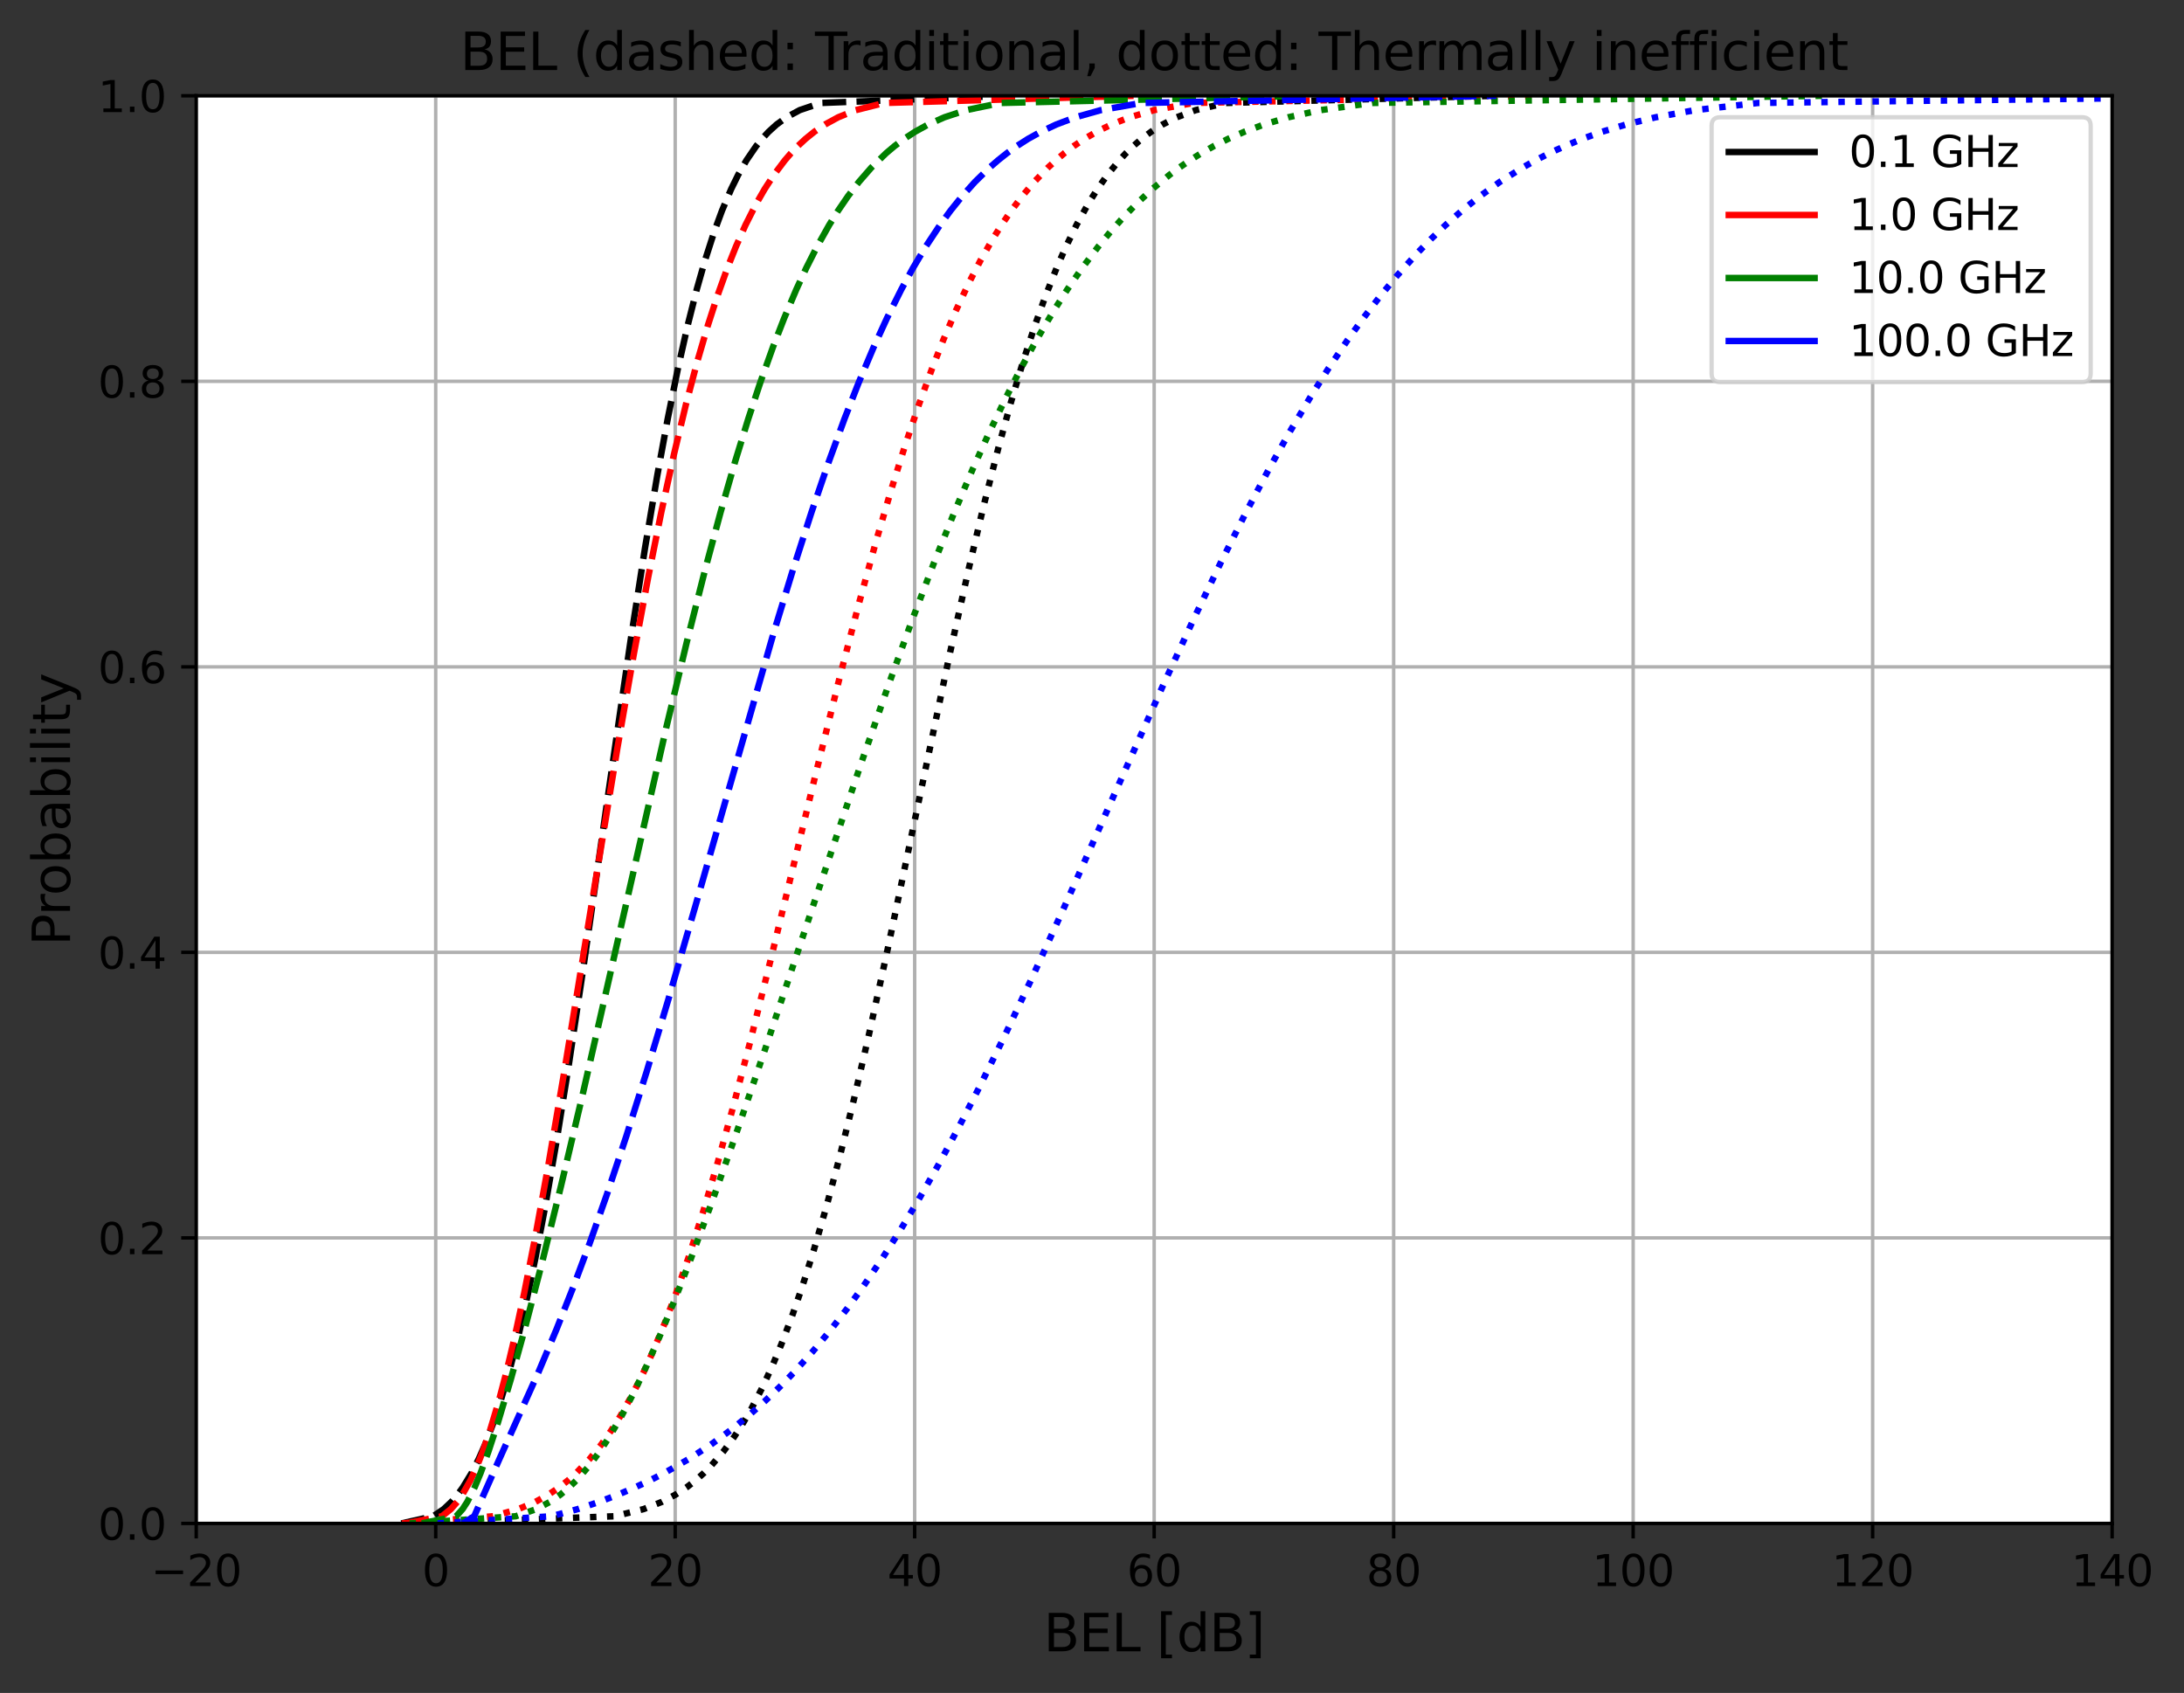 <?xml version="1.0" encoding="utf-8" standalone="no"?>
<!DOCTYPE svg PUBLIC "-//W3C//DTD SVG 1.1//EN"
  "http://www.w3.org/Graphics/SVG/1.1/DTD/svg11.dtd">
<svg xmlns:xlink="http://www.w3.org/1999/xlink" width="508.861pt" height="394.45pt" viewBox="0 0 508.861 394.45" xmlns="http://www.w3.org/2000/svg" version="1.1">
 <rect x="0" y="0" width="508.861" height="394.45" fill="#333333" stroke="none"/>
 <defs>
  <style type="text/css">*{stroke-linejoin: round; stroke-linecap: butt}</style>
 </defs>
 <g id="figure_1">
  <g id="patch_1">
   <path d="M 0 394.45 
L 508.861 394.45 
L 508.861 0 
L 0 0 
L 0 394.45 
z
" style="fill: none"/>
  </g>
  <g id="axes_1">
   <g id="patch_2">
    <path d="M 45.717 354.958 
L 492.117 354.958 
L 492.117 22.318 
L 45.717 22.318 
z
" style="fill: #ffffff"/>
   </g>
   <g id="matplotlib.axis_1">
    <g id="xtick_1">
     <g id="line2d_1">
      <path d="M 45.717 354.958 
L 45.717 22.318 
" clip-path="url(#pb9e8cae70f)" style="fill: none; stroke: #b0b0b0; stroke-width: 0.8; stroke-linecap: square"/>
     </g>
     <g id="line2d_2">
      <defs>
       <path id="mb7dd6c00a0" d="M 0 0 
L 0 3.5 
" style="stroke: #000000; stroke-width: 0.8"/>
      </defs>
      <g>
       <use xlink:href="#mb7dd6c00a0" x="45.717" y="354.958" style="stroke: #000000; stroke-width: 0.8"/>
      </g>
     </g>
     <g id="text_1">
      <!-- −20 -->
      <g transform="translate(35.165 369.557) scale(0.1 -0.1)">
       <defs>
        <path id="DejaVuSans-2212" d="M 678 2272 
L 4684 2272 
L 4684 1741 
L 678 1741 
L 678 2272 
z
" transform="scale(0.016)"/>
        <path id="DejaVuSans-32" d="M 1228 531 
L 3431 531 
L 3431 0 
L 469 0 
L 469 531 
Q 828 903 1448 1529 
Q 2069 2156 2228 2338 
Q 2531 2678 2651 2914 
Q 2772 3150 2772 3378 
Q 2772 3750 2511 3984 
Q 2250 4219 1831 4219 
Q 1534 4219 1204 4116 
Q 875 4013 500 3803 
L 500 4441 
Q 881 4594 1212 4672 
Q 1544 4750 1819 4750 
Q 2544 4750 2975 4387 
Q 3406 4025 3406 3419 
Q 3406 3131 3298 2873 
Q 3191 2616 2906 2266 
Q 2828 2175 2409 1742 
Q 1991 1309 1228 531 
z
" transform="scale(0.016)"/>
        <path id="DejaVuSans-30" d="M 2034 4250 
Q 1547 4250 1301 3770 
Q 1056 3291 1056 2328 
Q 1056 1369 1301 889 
Q 1547 409 2034 409 
Q 2525 409 2770 889 
Q 3016 1369 3016 2328 
Q 3016 3291 2770 3770 
Q 2525 4250 2034 4250 
z
M 2034 4750 
Q 2819 4750 3233 4129 
Q 3647 3509 3647 2328 
Q 3647 1150 3233 529 
Q 2819 -91 2034 -91 
Q 1250 -91 836 529 
Q 422 1150 422 2328 
Q 422 3509 836 4129 
Q 1250 4750 2034 4750 
z
" transform="scale(0.016)"/>
       </defs>
       <use xlink:href="#DejaVuSans-2212"/>
       <use xlink:href="#DejaVuSans-32" transform="translate(83.789 0)"/>
       <use xlink:href="#DejaVuSans-30" transform="translate(147.412 0)"/>
      </g>
     </g>
    </g>
    <g id="xtick_2">
     <g id="line2d_3">
      <path d="M 101.517 354.958 
L 101.517 22.318 
" clip-path="url(#pb9e8cae70f)" style="fill: none; stroke: #b0b0b0; stroke-width: 0.8; stroke-linecap: square"/>
     </g>
     <g id="line2d_4">
      <g>
       <use xlink:href="#mb7dd6c00a0" x="101.517" y="354.958" style="stroke: #000000; stroke-width: 0.8"/>
      </g>
     </g>
     <g id="text_2">
      <!-- 0 -->
      <g transform="translate(98.336 369.557) scale(0.1 -0.1)">
       <use xlink:href="#DejaVuSans-30"/>
      </g>
     </g>
    </g>
    <g id="xtick_3">
     <g id="line2d_5">
      <path d="M 157.317 354.958 
L 157.317 22.318 
" clip-path="url(#pb9e8cae70f)" style="fill: none; stroke: #b0b0b0; stroke-width: 0.8; stroke-linecap: square"/>
     </g>
     <g id="line2d_6">
      <g>
       <use xlink:href="#mb7dd6c00a0" x="157.317" y="354.958" style="stroke: #000000; stroke-width: 0.8"/>
      </g>
     </g>
     <g id="text_3">
      <!-- 20 -->
      <g transform="translate(150.954 369.557) scale(0.1 -0.1)">
       <use xlink:href="#DejaVuSans-32"/>
       <use xlink:href="#DejaVuSans-30" transform="translate(63.623 0)"/>
      </g>
     </g>
    </g>
    <g id="xtick_4">
     <g id="line2d_7">
      <path d="M 213.117 354.958 
L 213.117 22.318 
" clip-path="url(#pb9e8cae70f)" style="fill: none; stroke: #b0b0b0; stroke-width: 0.8; stroke-linecap: square"/>
     </g>
     <g id="line2d_8">
      <g>
       <use xlink:href="#mb7dd6c00a0" x="213.117" y="354.958" style="stroke: #000000; stroke-width: 0.8"/>
      </g>
     </g>
     <g id="text_4">
      <!-- 40 -->
      <g transform="translate(206.754 369.557) scale(0.1 -0.1)">
       <defs>
        <path id="DejaVuSans-34" d="M 2419 4116 
L 825 1625 
L 2419 1625 
L 2419 4116 
z
M 2253 4666 
L 3047 4666 
L 3047 1625 
L 3713 1625 
L 3713 1100 
L 3047 1100 
L 3047 0 
L 2419 0 
L 2419 1100 
L 313 1100 
L 313 1709 
L 2253 4666 
z
" transform="scale(0.016)"/>
       </defs>
       <use xlink:href="#DejaVuSans-34"/>
       <use xlink:href="#DejaVuSans-30" transform="translate(63.623 0)"/>
      </g>
     </g>
    </g>
    <g id="xtick_5">
     <g id="line2d_9">
      <path d="M 268.917 354.958 
L 268.917 22.318 
" clip-path="url(#pb9e8cae70f)" style="fill: none; stroke: #b0b0b0; stroke-width: 0.8; stroke-linecap: square"/>
     </g>
     <g id="line2d_10">
      <g>
       <use xlink:href="#mb7dd6c00a0" x="268.917" y="354.958" style="stroke: #000000; stroke-width: 0.8"/>
      </g>
     </g>
     <g id="text_5">
      <!-- 60 -->
      <g transform="translate(262.554 369.557) scale(0.1 -0.1)">
       <defs>
        <path id="DejaVuSans-36" d="M 2113 2584 
Q 1688 2584 1439 2293 
Q 1191 2003 1191 1497 
Q 1191 994 1439 701 
Q 1688 409 2113 409 
Q 2538 409 2786 701 
Q 3034 994 3034 1497 
Q 3034 2003 2786 2293 
Q 2538 2584 2113 2584 
z
M 3366 4563 
L 3366 3988 
Q 3128 4100 2886 4159 
Q 2644 4219 2406 4219 
Q 1781 4219 1451 3797 
Q 1122 3375 1075 2522 
Q 1259 2794 1537 2939 
Q 1816 3084 2150 3084 
Q 2853 3084 3261 2657 
Q 3669 2231 3669 1497 
Q 3669 778 3244 343 
Q 2819 -91 2113 -91 
Q 1303 -91 875 529 
Q 447 1150 447 2328 
Q 447 3434 972 4092 
Q 1497 4750 2381 4750 
Q 2619 4750 2861 4703 
Q 3103 4656 3366 4563 
z
" transform="scale(0.016)"/>
       </defs>
       <use xlink:href="#DejaVuSans-36"/>
       <use xlink:href="#DejaVuSans-30" transform="translate(63.623 0)"/>
      </g>
     </g>
    </g>
    <g id="xtick_6">
     <g id="line2d_11">
      <path d="M 324.717 354.958 
L 324.717 22.318 
" clip-path="url(#pb9e8cae70f)" style="fill: none; stroke: #b0b0b0; stroke-width: 0.8; stroke-linecap: square"/>
     </g>
     <g id="line2d_12">
      <g>
       <use xlink:href="#mb7dd6c00a0" x="324.717" y="354.958" style="stroke: #000000; stroke-width: 0.8"/>
      </g>
     </g>
     <g id="text_6">
      <!-- 80 -->
      <g transform="translate(318.354 369.557) scale(0.1 -0.1)">
       <defs>
        <path id="DejaVuSans-38" d="M 2034 2216 
Q 1584 2216 1326 1975 
Q 1069 1734 1069 1313 
Q 1069 891 1326 650 
Q 1584 409 2034 409 
Q 2484 409 2743 651 
Q 3003 894 3003 1313 
Q 3003 1734 2745 1975 
Q 2488 2216 2034 2216 
z
M 1403 2484 
Q 997 2584 770 2862 
Q 544 3141 544 3541 
Q 544 4100 942 4425 
Q 1341 4750 2034 4750 
Q 2731 4750 3128 4425 
Q 3525 4100 3525 3541 
Q 3525 3141 3298 2862 
Q 3072 2584 2669 2484 
Q 3125 2378 3379 2068 
Q 3634 1759 3634 1313 
Q 3634 634 3220 271 
Q 2806 -91 2034 -91 
Q 1263 -91 848 271 
Q 434 634 434 1313 
Q 434 1759 690 2068 
Q 947 2378 1403 2484 
z
M 1172 3481 
Q 1172 3119 1398 2916 
Q 1625 2713 2034 2713 
Q 2441 2713 2670 2916 
Q 2900 3119 2900 3481 
Q 2900 3844 2670 4047 
Q 2441 4250 2034 4250 
Q 1625 4250 1398 4047 
Q 1172 3844 1172 3481 
z
" transform="scale(0.016)"/>
       </defs>
       <use xlink:href="#DejaVuSans-38"/>
       <use xlink:href="#DejaVuSans-30" transform="translate(63.623 0)"/>
      </g>
     </g>
    </g>
    <g id="xtick_7">
     <g id="line2d_13">
      <path d="M 380.517 354.958 
L 380.517 22.318 
" clip-path="url(#pb9e8cae70f)" style="fill: none; stroke: #b0b0b0; stroke-width: 0.8; stroke-linecap: square"/>
     </g>
     <g id="line2d_14">
      <g>
       <use xlink:href="#mb7dd6c00a0" x="380.517" y="354.958" style="stroke: #000000; stroke-width: 0.8"/>
      </g>
     </g>
     <g id="text_7">
      <!-- 100 -->
      <g transform="translate(370.973 369.557) scale(0.1 -0.1)">
       <defs>
        <path id="DejaVuSans-31" d="M 794 531 
L 1825 531 
L 1825 4091 
L 703 3866 
L 703 4441 
L 1819 4666 
L 2450 4666 
L 2450 531 
L 3481 531 
L 3481 0 
L 794 0 
L 794 531 
z
" transform="scale(0.016)"/>
       </defs>
       <use xlink:href="#DejaVuSans-31"/>
       <use xlink:href="#DejaVuSans-30" transform="translate(63.623 0)"/>
       <use xlink:href="#DejaVuSans-30" transform="translate(127.246 0)"/>
      </g>
     </g>
    </g>
    <g id="xtick_8">
     <g id="line2d_15">
      <path d="M 436.317 354.958 
L 436.317 22.318 
" clip-path="url(#pb9e8cae70f)" style="fill: none; stroke: #b0b0b0; stroke-width: 0.8; stroke-linecap: square"/>
     </g>
     <g id="line2d_16">
      <g>
       <use xlink:href="#mb7dd6c00a0" x="436.317" y="354.958" style="stroke: #000000; stroke-width: 0.8"/>
      </g>
     </g>
     <g id="text_8">
      <!-- 120 -->
      <g transform="translate(426.773 369.557) scale(0.1 -0.1)">
       <use xlink:href="#DejaVuSans-31"/>
       <use xlink:href="#DejaVuSans-32" transform="translate(63.623 0)"/>
       <use xlink:href="#DejaVuSans-30" transform="translate(127.246 0)"/>
      </g>
     </g>
    </g>
    <g id="xtick_9">
     <g id="line2d_17">
      <path d="M 492.117 354.958 
L 492.117 22.318 
" clip-path="url(#pb9e8cae70f)" style="fill: none; stroke: #b0b0b0; stroke-width: 0.8; stroke-linecap: square"/>
     </g>
     <g id="line2d_18">
      <g>
       <use xlink:href="#mb7dd6c00a0" x="492.117" y="354.958" style="stroke: #000000; stroke-width: 0.8"/>
      </g>
     </g>
     <g id="text_9">
      <!-- 140 -->
      <g transform="translate(482.573 369.557) scale(0.1 -0.1)">
       <use xlink:href="#DejaVuSans-31"/>
       <use xlink:href="#DejaVuSans-34" transform="translate(63.623 0)"/>
       <use xlink:href="#DejaVuSans-30" transform="translate(127.246 0)"/>
      </g>
     </g>
    </g>
    <g id="text_10">
     <!-- BEL [dB] -->
     <g transform="translate(243.152 384.754) scale(0.12 -0.12)">
      <defs>
       <path id="DejaVuSans-42" d="M 1259 2228 
L 1259 519 
L 2272 519 
Q 2781 519 3026 730 
Q 3272 941 3272 1375 
Q 3272 1813 3026 2020 
Q 2781 2228 2272 2228 
L 1259 2228 
z
M 1259 4147 
L 1259 2741 
L 2194 2741 
Q 2656 2741 2882 2914 
Q 3109 3088 3109 3444 
Q 3109 3797 2882 3972 
Q 2656 4147 2194 4147 
L 1259 4147 
z
M 628 4666 
L 2241 4666 
Q 2963 4666 3353 4366 
Q 3744 4066 3744 3513 
Q 3744 3084 3544 2831 
Q 3344 2578 2956 2516 
Q 3422 2416 3680 2098 
Q 3938 1781 3938 1306 
Q 3938 681 3513 340 
Q 3088 0 2303 0 
L 628 0 
L 628 4666 
z
" transform="scale(0.016)"/>
       <path id="DejaVuSans-45" d="M 628 4666 
L 3578 4666 
L 3578 4134 
L 1259 4134 
L 1259 2753 
L 3481 2753 
L 3481 2222 
L 1259 2222 
L 1259 531 
L 3634 531 
L 3634 0 
L 628 0 
L 628 4666 
z
" transform="scale(0.016)"/>
       <path id="DejaVuSans-4c" d="M 628 4666 
L 1259 4666 
L 1259 531 
L 3531 531 
L 3531 0 
L 628 0 
L 628 4666 
z
" transform="scale(0.016)"/>
       <path id="DejaVuSans-20" transform="scale(0.016)"/>
       <path id="DejaVuSans-5b" d="M 550 4863 
L 1875 4863 
L 1875 4416 
L 1125 4416 
L 1125 -397 
L 1875 -397 
L 1875 -844 
L 550 -844 
L 550 4863 
z
" transform="scale(0.016)"/>
       <path id="DejaVuSans-64" d="M 2906 2969 
L 2906 4863 
L 3481 4863 
L 3481 0 
L 2906 0 
L 2906 525 
Q 2725 213 2448 61 
Q 2172 -91 1784 -91 
Q 1150 -91 751 415 
Q 353 922 353 1747 
Q 353 2572 751 3078 
Q 1150 3584 1784 3584 
Q 2172 3584 2448 3432 
Q 2725 3281 2906 2969 
z
M 947 1747 
Q 947 1113 1208 752 
Q 1469 391 1925 391 
Q 2381 391 2643 752 
Q 2906 1113 2906 1747 
Q 2906 2381 2643 2742 
Q 2381 3103 1925 3103 
Q 1469 3103 1208 2742 
Q 947 2381 947 1747 
z
" transform="scale(0.016)"/>
       <path id="DejaVuSans-5d" d="M 1947 4863 
L 1947 -844 
L 622 -844 
L 622 -397 
L 1369 -397 
L 1369 4416 
L 622 4416 
L 622 4863 
L 1947 4863 
z
" transform="scale(0.016)"/>
      </defs>
      <use xlink:href="#DejaVuSans-42"/>
      <use xlink:href="#DejaVuSans-45" transform="translate(68.604 0)"/>
      <use xlink:href="#DejaVuSans-4c" transform="translate(131.787 0)"/>
      <use xlink:href="#DejaVuSans-20" transform="translate(187.5 0)"/>
      <use xlink:href="#DejaVuSans-5b" transform="translate(219.287 0)"/>
      <use xlink:href="#DejaVuSans-64" transform="translate(258.301 0)"/>
      <use xlink:href="#DejaVuSans-42" transform="translate(321.777 0)"/>
      <use xlink:href="#DejaVuSans-5d" transform="translate(390.381 0)"/>
     </g>
    </g>
   </g>
   <g id="matplotlib.axis_2">
    <g id="ytick_1">
     <g id="line2d_19">
      <path d="M 45.717 354.958 
L 492.117 354.958 
" clip-path="url(#pb9e8cae70f)" style="fill: none; stroke: #b0b0b0; stroke-width: 0.8; stroke-linecap: square"/>
     </g>
     <g id="line2d_20">
      <defs>
       <path id="mc4915a086c" d="M 0 0 
L -3.5 0 
" style="stroke: #000000; stroke-width: 0.8"/>
      </defs>
      <g>
       <use xlink:href="#mc4915a086c" x="45.717" y="354.958" style="stroke: #000000; stroke-width: 0.8"/>
      </g>
     </g>
     <g id="text_11">
      <!-- 0.0 -->
      <g transform="translate(22.814 358.757) scale(0.1 -0.1)">
       <defs>
        <path id="DejaVuSans-2e" d="M 684 794 
L 1344 794 
L 1344 0 
L 684 0 
L 684 794 
z
" transform="scale(0.016)"/>
       </defs>
       <use xlink:href="#DejaVuSans-30"/>
       <use xlink:href="#DejaVuSans-2e" transform="translate(63.623 0)"/>
       <use xlink:href="#DejaVuSans-30" transform="translate(95.41 0)"/>
      </g>
     </g>
    </g>
    <g id="ytick_2">
     <g id="line2d_21">
      <path d="M 45.717 288.43 
L 492.117 288.43 
" clip-path="url(#pb9e8cae70f)" style="fill: none; stroke: #b0b0b0; stroke-width: 0.8; stroke-linecap: square"/>
     </g>
     <g id="line2d_22">
      <g>
       <use xlink:href="#mc4915a086c" x="45.717" y="288.43" style="stroke: #000000; stroke-width: 0.8"/>
      </g>
     </g>
     <g id="text_12">
      <!-- 0.2 -->
      <g transform="translate(22.814 292.229) scale(0.1 -0.1)">
       <use xlink:href="#DejaVuSans-30"/>
       <use xlink:href="#DejaVuSans-2e" transform="translate(63.623 0)"/>
       <use xlink:href="#DejaVuSans-32" transform="translate(95.41 0)"/>
      </g>
     </g>
    </g>
    <g id="ytick_3">
     <g id="line2d_23">
      <path d="M 45.717 221.902 
L 492.117 221.902 
" clip-path="url(#pb9e8cae70f)" style="fill: none; stroke: #b0b0b0; stroke-width: 0.8; stroke-linecap: square"/>
     </g>
     <g id="line2d_24">
      <g>
       <use xlink:href="#mc4915a086c" x="45.717" y="221.902" style="stroke: #000000; stroke-width: 0.8"/>
      </g>
     </g>
     <g id="text_13">
      <!-- 0.4 -->
      <g transform="translate(22.814 225.701) scale(0.1 -0.1)">
       <use xlink:href="#DejaVuSans-30"/>
       <use xlink:href="#DejaVuSans-2e" transform="translate(63.623 0)"/>
       <use xlink:href="#DejaVuSans-34" transform="translate(95.41 0)"/>
      </g>
     </g>
    </g>
    <g id="ytick_4">
     <g id="line2d_25">
      <path d="M 45.717 155.374 
L 492.117 155.374 
" clip-path="url(#pb9e8cae70f)" style="fill: none; stroke: #b0b0b0; stroke-width: 0.8; stroke-linecap: square"/>
     </g>
     <g id="line2d_26">
      <g>
       <use xlink:href="#mc4915a086c" x="45.717" y="155.374" style="stroke: #000000; stroke-width: 0.8"/>
      </g>
     </g>
     <g id="text_14">
      <!-- 0.6 -->
      <g transform="translate(22.814 159.173) scale(0.1 -0.1)">
       <use xlink:href="#DejaVuSans-30"/>
       <use xlink:href="#DejaVuSans-2e" transform="translate(63.623 0)"/>
       <use xlink:href="#DejaVuSans-36" transform="translate(95.41 0)"/>
      </g>
     </g>
    </g>
    <g id="ytick_5">
     <g id="line2d_27">
      <path d="M 45.717 88.846 
L 492.117 88.846 
" clip-path="url(#pb9e8cae70f)" style="fill: none; stroke: #b0b0b0; stroke-width: 0.8; stroke-linecap: square"/>
     </g>
     <g id="line2d_28">
      <g>
       <use xlink:href="#mc4915a086c" x="45.717" y="88.846" style="stroke: #000000; stroke-width: 0.8"/>
      </g>
     </g>
     <g id="text_15">
      <!-- 0.8 -->
      <g transform="translate(22.814 92.645) scale(0.1 -0.1)">
       <use xlink:href="#DejaVuSans-30"/>
       <use xlink:href="#DejaVuSans-2e" transform="translate(63.623 0)"/>
       <use xlink:href="#DejaVuSans-38" transform="translate(95.41 0)"/>
      </g>
     </g>
    </g>
    <g id="ytick_6">
     <g id="line2d_29">
      <path d="M 45.717 22.318 
L 492.117 22.318 
" clip-path="url(#pb9e8cae70f)" style="fill: none; stroke: #b0b0b0; stroke-width: 0.8; stroke-linecap: square"/>
     </g>
     <g id="line2d_30">
      <g>
       <use xlink:href="#mc4915a086c" x="45.717" y="22.318" style="stroke: #000000; stroke-width: 0.8"/>
      </g>
     </g>
     <g id="text_16">
      <!-- 1.0 -->
      <g transform="translate(22.814 26.117) scale(0.1 -0.1)">
       <use xlink:href="#DejaVuSans-31"/>
       <use xlink:href="#DejaVuSans-2e" transform="translate(63.623 0)"/>
       <use xlink:href="#DejaVuSans-30" transform="translate(95.41 0)"/>
      </g>
     </g>
    </g>
    <g id="text_17">
     <!-- Probability -->
     <g transform="translate(16.318 220.353) rotate(-90) scale(0.12 -0.12)">
      <defs>
       <path id="DejaVuSans-50" d="M 1259 4147 
L 1259 2394 
L 2053 2394 
Q 2494 2394 2734 2622 
Q 2975 2850 2975 3272 
Q 2975 3691 2734 3919 
Q 2494 4147 2053 4147 
L 1259 4147 
z
M 628 4666 
L 2053 4666 
Q 2838 4666 3239 4311 
Q 3641 3956 3641 3272 
Q 3641 2581 3239 2228 
Q 2838 1875 2053 1875 
L 1259 1875 
L 1259 0 
L 628 0 
L 628 4666 
z
" transform="scale(0.016)"/>
       <path id="DejaVuSans-72" d="M 2631 2963 
Q 2534 3019 2420 3045 
Q 2306 3072 2169 3072 
Q 1681 3072 1420 2755 
Q 1159 2438 1159 1844 
L 1159 0 
L 581 0 
L 581 3500 
L 1159 3500 
L 1159 2956 
Q 1341 3275 1631 3429 
Q 1922 3584 2338 3584 
Q 2397 3584 2469 3576 
Q 2541 3569 2628 3553 
L 2631 2963 
z
" transform="scale(0.016)"/>
       <path id="DejaVuSans-6f" d="M 1959 3097 
Q 1497 3097 1228 2736 
Q 959 2375 959 1747 
Q 959 1119 1226 758 
Q 1494 397 1959 397 
Q 2419 397 2687 759 
Q 2956 1122 2956 1747 
Q 2956 2369 2687 2733 
Q 2419 3097 1959 3097 
z
M 1959 3584 
Q 2709 3584 3137 3096 
Q 3566 2609 3566 1747 
Q 3566 888 3137 398 
Q 2709 -91 1959 -91 
Q 1206 -91 779 398 
Q 353 888 353 1747 
Q 353 2609 779 3096 
Q 1206 3584 1959 3584 
z
" transform="scale(0.016)"/>
       <path id="DejaVuSans-62" d="M 3116 1747 
Q 3116 2381 2855 2742 
Q 2594 3103 2138 3103 
Q 1681 3103 1420 2742 
Q 1159 2381 1159 1747 
Q 1159 1113 1420 752 
Q 1681 391 2138 391 
Q 2594 391 2855 752 
Q 3116 1113 3116 1747 
z
M 1159 2969 
Q 1341 3281 1617 3432 
Q 1894 3584 2278 3584 
Q 2916 3584 3314 3078 
Q 3713 2572 3713 1747 
Q 3713 922 3314 415 
Q 2916 -91 2278 -91 
Q 1894 -91 1617 61 
Q 1341 213 1159 525 
L 1159 0 
L 581 0 
L 581 4863 
L 1159 4863 
L 1159 2969 
z
" transform="scale(0.016)"/>
       <path id="DejaVuSans-61" d="M 2194 1759 
Q 1497 1759 1228 1600 
Q 959 1441 959 1056 
Q 959 750 1161 570 
Q 1363 391 1709 391 
Q 2188 391 2477 730 
Q 2766 1069 2766 1631 
L 2766 1759 
L 2194 1759 
z
M 3341 1997 
L 3341 0 
L 2766 0 
L 2766 531 
Q 2569 213 2275 61 
Q 1981 -91 1556 -91 
Q 1019 -91 701 211 
Q 384 513 384 1019 
Q 384 1609 779 1909 
Q 1175 2209 1959 2209 
L 2766 2209 
L 2766 2266 
Q 2766 2663 2505 2880 
Q 2244 3097 1772 3097 
Q 1472 3097 1187 3025 
Q 903 2953 641 2809 
L 641 3341 
Q 956 3463 1253 3523 
Q 1550 3584 1831 3584 
Q 2591 3584 2966 3190 
Q 3341 2797 3341 1997 
z
" transform="scale(0.016)"/>
       <path id="DejaVuSans-69" d="M 603 3500 
L 1178 3500 
L 1178 0 
L 603 0 
L 603 3500 
z
M 603 4863 
L 1178 4863 
L 1178 4134 
L 603 4134 
L 603 4863 
z
" transform="scale(0.016)"/>
       <path id="DejaVuSans-6c" d="M 603 4863 
L 1178 4863 
L 1178 0 
L 603 0 
L 603 4863 
z
" transform="scale(0.016)"/>
       <path id="DejaVuSans-74" d="M 1172 4494 
L 1172 3500 
L 2356 3500 
L 2356 3053 
L 1172 3053 
L 1172 1153 
Q 1172 725 1289 603 
Q 1406 481 1766 481 
L 2356 481 
L 2356 0 
L 1766 0 
Q 1100 0 847 248 
Q 594 497 594 1153 
L 594 3053 
L 172 3053 
L 172 3500 
L 594 3500 
L 594 4494 
L 1172 4494 
z
" transform="scale(0.016)"/>
       <path id="DejaVuSans-79" d="M 2059 -325 
Q 1816 -950 1584 -1140 
Q 1353 -1331 966 -1331 
L 506 -1331 
L 506 -850 
L 844 -850 
Q 1081 -850 1212 -737 
Q 1344 -625 1503 -206 
L 1606 56 
L 191 3500 
L 800 3500 
L 1894 763 
L 2988 3500 
L 3597 3500 
L 2059 -325 
z
" transform="scale(0.016)"/>
      </defs>
      <use xlink:href="#DejaVuSans-50"/>
      <use xlink:href="#DejaVuSans-72" transform="translate(58.553 0)"/>
      <use xlink:href="#DejaVuSans-6f" transform="translate(97.416 0)"/>
      <use xlink:href="#DejaVuSans-62" transform="translate(158.598 0)"/>
      <use xlink:href="#DejaVuSans-61" transform="translate(222.074 0)"/>
      <use xlink:href="#DejaVuSans-62" transform="translate(283.354 0)"/>
      <use xlink:href="#DejaVuSans-69" transform="translate(346.83 0)"/>
      <use xlink:href="#DejaVuSans-6c" transform="translate(374.613 0)"/>
      <use xlink:href="#DejaVuSans-69" transform="translate(402.396 0)"/>
      <use xlink:href="#DejaVuSans-74" transform="translate(430.18 0)"/>
      <use xlink:href="#DejaVuSans-79" transform="translate(469.389 0)"/>
     </g>
    </g>
   </g>
   <g id="line2d_31">
    <path d="M 93.518 354.958 
L 100.93 353.286 
L 103.392 351.615 
L 105.167 349.943 
L 106.6 348.272 
L 107.821 346.6 
L 109.861 343.257 
L 111.555 339.914 
L 113.023 336.571 
L 114.937 331.556 
L 116.607 326.541 
L 118.57 319.855 
L 120.729 311.497 
L 122.655 303.14 
L 124.748 293.11 
L 126.973 281.409 
L 129.591 266.365 
L 132.542 247.978 
L 136.052 224.577 
L 141.796 184.459 
L 146.908 149.357 
L 150.295 127.626 
L 153.118 110.911 
L 155.583 97.538 
L 157.958 85.838 
L 160.223 75.808 
L 162.336 67.45 
L 164.232 60.764 
L 166.382 54.078 
L 168.228 49.063 
L 170.36 44.049 
L 172.007 40.706 
L 173.911 37.362 
L 176.197 34.019 
L 177.55 32.348 
L 179.106 30.676 
L 180.95 29.005 
L 183.241 27.333 
L 186.321 25.662 
L 191.249 23.99 
L 234.785 22.318 
L 234.785 22.318 
" clip-path="url(#pb9e8cae70f)" style="fill: none; stroke-dasharray: 5.55,2.4; stroke-dashoffset: 0; stroke: #000000; stroke-width: 1.5"/>
   </g>
   <g id="line2d_32">
    <path d="M 97.743 354.958 
L 143.237 353.286 
L 149.963 351.615 
L 154.198 349.943 
L 157.36 348.272 
L 159.913 346.6 
L 162.071 344.928 
L 163.951 343.257 
L 165.623 341.585 
L 168.516 338.242 
L 170.98 334.899 
L 173.143 331.556 
L 175.081 328.213 
L 177.672 323.198 
L 179.979 318.184 
L 182.071 313.169 
L 184.606 306.483 
L 186.917 299.796 
L 189.565 291.439 
L 192.477 281.409 
L 195.603 269.709 
L 198.915 256.336 
L 202.406 241.292 
L 206.805 221.233 
L 212.775 192.817 
L 221.215 152.7 
L 225.679 132.641 
L 229.245 117.597 
L 232.651 104.225 
L 235.408 94.195 
L 238.402 84.166 
L 241.138 75.808 
L 243.538 69.122 
L 246.186 62.436 
L 248.386 57.421 
L 250.828 52.406 
L 253.598 47.392 
L 255.69 44.049 
L 258.051 40.706 
L 260.784 37.362 
L 262.339 35.691 
L 264.062 34.019 
L 266.002 32.348 
L 268.234 30.676 
L 270.881 29.005 
L 274.168 27.333 
L 278.59 25.662 
L 285.669 23.99 
L 348.668 22.318 
L 348.668 22.318 
" clip-path="url(#pb9e8cae70f)" style="fill: none; stroke-dasharray: 1.5,2.475; stroke-dashoffset: 0; stroke: #000000; stroke-width: 1.5"/>
   </g>
   <g id="line2d_33"/>
   <g id="line2d_34">
    <path d="M 94.507 354.958 
L 102.971 353.286 
L 105.06 351.615 
L 106.532 349.943 
L 107.712 348.272 
L 109.607 344.928 
L 111.145 341.585 
L 112.469 338.242 
L 114.198 333.228 
L 116.19 326.541 
L 117.951 319.855 
L 119.934 311.497 
L 122.097 301.468 
L 124.734 288.096 
L 127.777 271.38 
L 131.485 249.65 
L 137.49 212.876 
L 143.828 174.43 
L 147.624 152.7 
L 151.059 134.313 
L 154.091 119.269 
L 157.02 105.896 
L 159.829 94.195 
L 162.484 84.166 
L 164.93 75.808 
L 167.087 69.122 
L 169.481 62.436 
L 171.479 57.421 
L 173.706 52.406 
L 176.241 47.392 
L 178.162 44.049 
L 180.336 40.706 
L 182.858 37.362 
L 184.296 35.691 
L 185.892 34.019 
L 187.691 32.348 
L 189.762 30.676 
L 192.222 29.005 
L 195.28 27.333 
L 199.398 25.662 
L 205.995 23.99 
L 264.114 22.318 
L 264.114 22.318 
" clip-path="url(#pb9e8cae70f)" style="fill: none; stroke-dasharray: 5.55,2.4; stroke-dashoffset: 0; stroke: #ff0000; stroke-width: 1.5"/>
   </g>
   <g id="line2d_35">
    <path d="M 93.639 354.958 
L 114.88 353.286 
L 120.804 351.615 
L 124.736 349.943 
L 127.752 348.272 
L 130.229 346.6 
L 132.35 344.928 
L 134.215 343.257 
L 137.407 339.914 
L 140.105 336.571 
L 142.463 333.228 
L 144.571 329.884 
L 147.387 324.87 
L 149.896 319.855 
L 152.175 314.84 
L 154.942 308.154 
L 157.473 301.468 
L 160.385 293.11 
L 163.603 283.081 
L 167.079 271.38 
L 170.787 258.008 
L 174.727 242.964 
L 179.739 222.905 
L 189.864 181.116 
L 195.671 157.714 
L 200.021 140.999 
L 204.167 125.955 
L 207.603 114.254 
L 210.746 104.225 
L 214.126 94.195 
L 217.177 85.838 
L 219.813 79.151 
L 222.671 72.465 
L 225.811 65.779 
L 228.405 60.764 
L 231.263 55.75 
L 233.355 52.406 
L 235.634 49.063 
L 238.148 45.72 
L 240.965 42.377 
L 244.189 39.034 
L 246.003 37.362 
L 247.991 35.691 
L 250.198 34.019 
L 252.686 32.348 
L 255.553 30.676 
L 258.959 29.005 
L 263.196 27.333 
L 268.908 25.662 
L 278.071 23.99 
L 359.322 22.318 
L 359.322 22.318 
" clip-path="url(#pb9e8cae70f)" style="fill: none; stroke-dasharray: 1.5,2.475; stroke-dashoffset: 0; stroke: #ff0000; stroke-width: 1.5"/>
   </g>
   <g id="line2d_36"/>
   <g id="line2d_37">
    <path d="M 98.277 354.958 
L 106.287 353.286 
L 107.79 351.615 
L 108.872 349.943 
L 110.561 346.6 
L 111.958 343.257 
L 113.792 338.242 
L 115.981 331.556 
L 118.976 321.527 
L 122.22 309.826 
L 126.148 294.782 
L 130.697 276.395 
L 135.836 254.665 
L 142.707 224.577 
L 155.263 169.415 
L 160.077 149.357 
L 164.311 132.641 
L 167.911 119.269 
L 171.272 107.568 
L 174.361 97.538 
L 177.125 89.181 
L 180.112 80.823 
L 182.707 74.137 
L 185.537 67.45 
L 187.856 62.436 
L 190.392 57.421 
L 193.207 52.406 
L 195.285 49.063 
L 197.57 45.72 
L 200.124 42.377 
L 203.037 39.034 
L 206.46 35.691 
L 208.441 34.019 
L 210.67 32.348 
L 213.232 30.676 
L 216.267 29.005 
L 220.032 27.333 
L 225.089 25.662 
L 233.163 23.99 
L 303.674 22.318 
L 303.674 22.318 
" clip-path="url(#pb9e8cae70f)" style="fill: none; stroke-dasharray: 5.55,2.4; stroke-dashoffset: 0; stroke: #008000; stroke-width: 1.5"/>
   </g>
   <g id="line2d_38">
    <path d="M 95.447 354.958 
L 120.173 353.286 
L 124.972 351.615 
L 128.121 349.943 
L 130.543 348.272 
L 132.548 346.6 
L 134.282 344.928 
L 137.222 341.585 
L 139.71 338.242 
L 141.906 334.899 
L 144.836 329.884 
L 147.469 324.87 
L 150.672 318.184 
L 153.634 311.497 
L 157.102 303.14 
L 161.027 293.11 
L 165.991 279.738 
L 171.333 264.694 
L 178.213 244.635 
L 189.961 209.533 
L 200.668 177.773 
L 207.094 159.386 
L 212.572 144.342 
L 217.678 130.969 
L 222.389 119.269 
L 226.663 109.239 
L 230.434 100.882 
L 234.445 92.524 
L 237.866 85.838 
L 241.523 79.151 
L 245.474 72.465 
L 248.676 67.45 
L 252.137 62.436 
L 255.92 57.421 
L 258.666 54.078 
L 261.635 50.735 
L 264.881 47.392 
L 268.477 44.049 
L 272.533 40.706 
L 274.784 39.034 
L 277.223 37.362 
L 279.891 35.691 
L 282.846 34.019 
L 286.171 32.348 
L 289.992 30.676 
L 294.519 29.005 
L 300.135 27.333 
L 307.678 25.662 
L 319.721 23.99 
L 424.882 22.318 
L 424.882 22.318 
" clip-path="url(#pb9e8cae70f)" style="fill: none; stroke-dasharray: 1.5,2.475; stroke-dashoffset: 0; stroke: #008000; stroke-width: 1.5"/>
   </g>
   <g id="line2d_39"/>
   <g id="line2d_40">
    <path d="M 107.821 354.958 
L 110.489 353.286 
L 112.68 348.272 
L 116.376 339.914 
L 125.397 319.855 
L 129.622 309.826 
L 133.602 299.796 
L 137.355 289.767 
L 141.486 278.066 
L 145.939 264.694 
L 150.681 249.65 
L 155.706 232.934 
L 161.991 211.204 
L 180.187 147.685 
L 184.789 132.641 
L 189.099 119.269 
L 193.106 107.568 
L 196.778 97.538 
L 200.056 89.181 
L 203.59 80.823 
L 206.656 74.137 
L 209.996 67.45 
L 212.73 62.436 
L 215.718 57.421 
L 219.032 52.406 
L 221.476 49.063 
L 224.164 45.72 
L 227.165 42.377 
L 230.588 39.034 
L 232.508 37.362 
L 234.608 35.691 
L 236.934 34.019 
L 239.55 32.348 
L 242.557 30.676 
L 246.119 29.005 
L 250.536 27.333 
L 256.469 25.662 
L 265.938 23.99 
L 348.611 22.318 
L 348.611 22.318 
" clip-path="url(#pb9e8cae70f)" style="fill: none; stroke-dasharray: 5.55,2.4; stroke-dashoffset: 0; stroke: #0000ff; stroke-width: 1.5"/>
   </g>
   <g id="line2d_41">
    <path d="M 101.947 354.958 
L 128.508 353.286 
L 134.628 351.615 
L 139.595 349.943 
L 143.951 348.272 
L 147.864 346.6 
L 151.427 344.928 
L 154.699 343.257 
L 160.543 339.914 
L 165.659 336.571 
L 170.222 333.228 
L 174.35 329.884 
L 178.131 326.541 
L 181.626 323.198 
L 184.885 319.855 
L 189.408 314.84 
L 193.573 309.826 
L 197.448 304.811 
L 201.083 299.796 
L 205.625 293.11 
L 209.881 286.424 
L 213.903 279.738 
L 218.663 271.38 
L 223.18 263.022 
L 228.348 252.993 
L 234.104 241.292 
L 240.415 227.92 
L 248.033 211.204 
L 259.917 184.459 
L 271.126 159.386 
L 278.069 144.342 
L 284.485 130.969 
L 290.369 119.269 
L 295.681 109.239 
L 300.354 100.882 
L 305.31 92.524 
L 309.53 85.838 
L 314.032 79.151 
L 317.635 74.137 
L 321.477 69.122 
L 325.609 64.107 
L 330.103 59.093 
L 333.349 55.75 
L 336.841 52.406 
L 340.634 49.063 
L 344.805 45.72 
L 349.462 42.377 
L 354.772 39.034 
L 357.751 37.362 
L 361.01 35.691 
L 364.619 34.019 
L 368.678 32.348 
L 373.343 30.676 
L 378.869 29.005 
L 385.723 27.333 
L 394.926 25.662 
L 409.618 23.99 
L 509.861 22.684 
L 509.861 22.684 
" clip-path="url(#pb9e8cae70f)" style="fill: none; stroke-dasharray: 1.5,2.475; stroke-dashoffset: 0; stroke: #0000ff; stroke-width: 1.5"/>
   </g>
   <g id="line2d_42"/>
   <g id="patch_3">
    <path d="M 45.717 354.958 
L 45.717 22.318 
" style="fill: none; stroke: #000000; stroke-width: 0.8; stroke-linejoin: miter; stroke-linecap: square"/>
   </g>
   <g id="patch_4">
    <path d="M 492.117 354.958 
L 492.117 22.318 
" style="fill: none; stroke: #000000; stroke-width: 0.8; stroke-linejoin: miter; stroke-linecap: square"/>
   </g>
   <g id="patch_5">
    <path d="M 45.717 354.958 
L 492.117 354.958 
" style="fill: none; stroke: #000000; stroke-width: 0.8; stroke-linejoin: miter; stroke-linecap: square"/>
   </g>
   <g id="patch_6">
    <path d="M 45.717 22.318 
L 492.117 22.318 
" style="fill: none; stroke: #000000; stroke-width: 0.8; stroke-linejoin: miter; stroke-linecap: square"/>
   </g>
   <g id="text_18">
    <!-- BEL (dashed: Traditional, dotted: Thermally inefficient -->
    <g transform="translate(107.213 16.318) scale(0.12 -0.12)">
     <defs>
      <path id="DejaVuSans-28" d="M 1984 4856 
Q 1566 4138 1362 3434 
Q 1159 2731 1159 2009 
Q 1159 1288 1364 580 
Q 1569 -128 1984 -844 
L 1484 -844 
Q 1016 -109 783 600 
Q 550 1309 550 2009 
Q 550 2706 781 3412 
Q 1013 4119 1484 4856 
L 1984 4856 
z
" transform="scale(0.016)"/>
      <path id="DejaVuSans-73" d="M 2834 3397 
L 2834 2853 
Q 2591 2978 2328 3040 
Q 2066 3103 1784 3103 
Q 1356 3103 1142 2972 
Q 928 2841 928 2578 
Q 928 2378 1081 2264 
Q 1234 2150 1697 2047 
L 1894 2003 
Q 2506 1872 2764 1633 
Q 3022 1394 3022 966 
Q 3022 478 2636 193 
Q 2250 -91 1575 -91 
Q 1294 -91 989 -36 
Q 684 19 347 128 
L 347 722 
Q 666 556 975 473 
Q 1284 391 1588 391 
Q 1994 391 2212 530 
Q 2431 669 2431 922 
Q 2431 1156 2273 1281 
Q 2116 1406 1581 1522 
L 1381 1569 
Q 847 1681 609 1914 
Q 372 2147 372 2553 
Q 372 3047 722 3315 
Q 1072 3584 1716 3584 
Q 2034 3584 2315 3537 
Q 2597 3491 2834 3397 
z
" transform="scale(0.016)"/>
      <path id="DejaVuSans-68" d="M 3513 2113 
L 3513 0 
L 2938 0 
L 2938 2094 
Q 2938 2591 2744 2837 
Q 2550 3084 2163 3084 
Q 1697 3084 1428 2787 
Q 1159 2491 1159 1978 
L 1159 0 
L 581 0 
L 581 4863 
L 1159 4863 
L 1159 2956 
Q 1366 3272 1645 3428 
Q 1925 3584 2291 3584 
Q 2894 3584 3203 3211 
Q 3513 2838 3513 2113 
z
" transform="scale(0.016)"/>
      <path id="DejaVuSans-65" d="M 3597 1894 
L 3597 1613 
L 953 1613 
Q 991 1019 1311 708 
Q 1631 397 2203 397 
Q 2534 397 2845 478 
Q 3156 559 3463 722 
L 3463 178 
Q 3153 47 2828 -22 
Q 2503 -91 2169 -91 
Q 1331 -91 842 396 
Q 353 884 353 1716 
Q 353 2575 817 3079 
Q 1281 3584 2069 3584 
Q 2775 3584 3186 3129 
Q 3597 2675 3597 1894 
z
M 3022 2063 
Q 3016 2534 2758 2815 
Q 2500 3097 2075 3097 
Q 1594 3097 1305 2825 
Q 1016 2553 972 2059 
L 3022 2063 
z
" transform="scale(0.016)"/>
      <path id="DejaVuSans-3a" d="M 750 794 
L 1409 794 
L 1409 0 
L 750 0 
L 750 794 
z
M 750 3309 
L 1409 3309 
L 1409 2516 
L 750 2516 
L 750 3309 
z
" transform="scale(0.016)"/>
      <path id="DejaVuSans-54" d="M -19 4666 
L 3928 4666 
L 3928 4134 
L 2272 4134 
L 2272 0 
L 1638 0 
L 1638 4134 
L -19 4134 
L -19 4666 
z
" transform="scale(0.016)"/>
      <path id="DejaVuSans-6e" d="M 3513 2113 
L 3513 0 
L 2938 0 
L 2938 2094 
Q 2938 2591 2744 2837 
Q 2550 3084 2163 3084 
Q 1697 3084 1428 2787 
Q 1159 2491 1159 1978 
L 1159 0 
L 581 0 
L 581 3500 
L 1159 3500 
L 1159 2956 
Q 1366 3272 1645 3428 
Q 1925 3584 2291 3584 
Q 2894 3584 3203 3211 
Q 3513 2838 3513 2113 
z
" transform="scale(0.016)"/>
      <path id="DejaVuSans-2c" d="M 750 794 
L 1409 794 
L 1409 256 
L 897 -744 
L 494 -744 
L 750 256 
L 750 794 
z
" transform="scale(0.016)"/>
      <path id="DejaVuSans-6d" d="M 3328 2828 
Q 3544 3216 3844 3400 
Q 4144 3584 4550 3584 
Q 5097 3584 5394 3201 
Q 5691 2819 5691 2113 
L 5691 0 
L 5113 0 
L 5113 2094 
Q 5113 2597 4934 2840 
Q 4756 3084 4391 3084 
Q 3944 3084 3684 2787 
Q 3425 2491 3425 1978 
L 3425 0 
L 2847 0 
L 2847 2094 
Q 2847 2600 2669 2842 
Q 2491 3084 2119 3084 
Q 1678 3084 1418 2786 
Q 1159 2488 1159 1978 
L 1159 0 
L 581 0 
L 581 3500 
L 1159 3500 
L 1159 2956 
Q 1356 3278 1631 3431 
Q 1906 3584 2284 3584 
Q 2666 3584 2933 3390 
Q 3200 3197 3328 2828 
z
" transform="scale(0.016)"/>
      <path id="DejaVuSans-66" d="M 2375 4863 
L 2375 4384 
L 1825 4384 
Q 1516 4384 1395 4259 
Q 1275 4134 1275 3809 
L 1275 3500 
L 2222 3500 
L 2222 3053 
L 1275 3053 
L 1275 0 
L 697 0 
L 697 3053 
L 147 3053 
L 147 3500 
L 697 3500 
L 697 3744 
Q 697 4328 969 4595 
Q 1241 4863 1831 4863 
L 2375 4863 
z
" transform="scale(0.016)"/>
      <path id="DejaVuSans-63" d="M 3122 3366 
L 3122 2828 
Q 2878 2963 2633 3030 
Q 2388 3097 2138 3097 
Q 1578 3097 1268 2742 
Q 959 2388 959 1747 
Q 959 1106 1268 751 
Q 1578 397 2138 397 
Q 2388 397 2633 464 
Q 2878 531 3122 666 
L 3122 134 
Q 2881 22 2623 -34 
Q 2366 -91 2075 -91 
Q 1284 -91 818 406 
Q 353 903 353 1747 
Q 353 2603 823 3093 
Q 1294 3584 2113 3584 
Q 2378 3584 2631 3529 
Q 2884 3475 3122 3366 
z
" transform="scale(0.016)"/>
     </defs>
     <use xlink:href="#DejaVuSans-42"/>
     <use xlink:href="#DejaVuSans-45" transform="translate(68.604 0)"/>
     <use xlink:href="#DejaVuSans-4c" transform="translate(131.787 0)"/>
     <use xlink:href="#DejaVuSans-20" transform="translate(187.5 0)"/>
     <use xlink:href="#DejaVuSans-28" transform="translate(219.287 0)"/>
     <use xlink:href="#DejaVuSans-64" transform="translate(258.301 0)"/>
     <use xlink:href="#DejaVuSans-61" transform="translate(321.777 0)"/>
     <use xlink:href="#DejaVuSans-73" transform="translate(383.057 0)"/>
     <use xlink:href="#DejaVuSans-68" transform="translate(435.156 0)"/>
     <use xlink:href="#DejaVuSans-65" transform="translate(498.535 0)"/>
     <use xlink:href="#DejaVuSans-64" transform="translate(560.059 0)"/>
     <use xlink:href="#DejaVuSans-3a" transform="translate(623.535 0)"/>
     <use xlink:href="#DejaVuSans-20" transform="translate(657.227 0)"/>
     <use xlink:href="#DejaVuSans-54" transform="translate(689.014 0)"/>
     <use xlink:href="#DejaVuSans-72" transform="translate(735.348 0)"/>
     <use xlink:href="#DejaVuSans-61" transform="translate(776.461 0)"/>
     <use xlink:href="#DejaVuSans-64" transform="translate(837.74 0)"/>
     <use xlink:href="#DejaVuSans-69" transform="translate(901.217 0)"/>
     <use xlink:href="#DejaVuSans-74" transform="translate(929 0)"/>
     <use xlink:href="#DejaVuSans-69" transform="translate(968.209 0)"/>
     <use xlink:href="#DejaVuSans-6f" transform="translate(995.992 0)"/>
     <use xlink:href="#DejaVuSans-6e" transform="translate(1057.174 0)"/>
     <use xlink:href="#DejaVuSans-61" transform="translate(1120.553 0)"/>
     <use xlink:href="#DejaVuSans-6c" transform="translate(1181.832 0)"/>
     <use xlink:href="#DejaVuSans-2c" transform="translate(1209.615 0)"/>
     <use xlink:href="#DejaVuSans-20" transform="translate(1241.402 0)"/>
     <use xlink:href="#DejaVuSans-64" transform="translate(1273.189 0)"/>
     <use xlink:href="#DejaVuSans-6f" transform="translate(1336.666 0)"/>
     <use xlink:href="#DejaVuSans-74" transform="translate(1397.848 0)"/>
     <use xlink:href="#DejaVuSans-74" transform="translate(1437.057 0)"/>
     <use xlink:href="#DejaVuSans-65" transform="translate(1476.266 0)"/>
     <use xlink:href="#DejaVuSans-64" transform="translate(1537.789 0)"/>
     <use xlink:href="#DejaVuSans-3a" transform="translate(1601.266 0)"/>
     <use xlink:href="#DejaVuSans-20" transform="translate(1634.957 0)"/>
     <use xlink:href="#DejaVuSans-54" transform="translate(1666.744 0)"/>
     <use xlink:href="#DejaVuSans-68" transform="translate(1727.828 0)"/>
     <use xlink:href="#DejaVuSans-65" transform="translate(1791.207 0)"/>
     <use xlink:href="#DejaVuSans-72" transform="translate(1852.73 0)"/>
     <use xlink:href="#DejaVuSans-6d" transform="translate(1892.094 0)"/>
     <use xlink:href="#DejaVuSans-61" transform="translate(1989.506 0)"/>
     <use xlink:href="#DejaVuSans-6c" transform="translate(2050.785 0)"/>
     <use xlink:href="#DejaVuSans-6c" transform="translate(2078.568 0)"/>
     <use xlink:href="#DejaVuSans-79" transform="translate(2106.352 0)"/>
     <use xlink:href="#DejaVuSans-20" transform="translate(2165.531 0)"/>
     <use xlink:href="#DejaVuSans-69" transform="translate(2197.318 0)"/>
     <use xlink:href="#DejaVuSans-6e" transform="translate(2225.102 0)"/>
     <use xlink:href="#DejaVuSans-65" transform="translate(2288.48 0)"/>
     <use xlink:href="#DejaVuSans-66" transform="translate(2350.004 0)"/>
     <use xlink:href="#DejaVuSans-66" transform="translate(2385.209 0)"/>
     <use xlink:href="#DejaVuSans-69" transform="translate(2420.414 0)"/>
     <use xlink:href="#DejaVuSans-63" transform="translate(2448.197 0)"/>
     <use xlink:href="#DejaVuSans-69" transform="translate(2503.178 0)"/>
     <use xlink:href="#DejaVuSans-65" transform="translate(2530.961 0)"/>
     <use xlink:href="#DejaVuSans-6e" transform="translate(2592.484 0)"/>
     <use xlink:href="#DejaVuSans-74" transform="translate(2655.863 0)"/>
    </g>
   </g>
   <g id="legend_1">
    <g id="patch_7">
     <path d="M 400.793 89.031 
L 485.117 89.031 
Q 487.117 89.031 487.117 87.031 
L 487.117 29.318 
Q 487.117 27.318 485.117 27.318 
L 400.793 27.318 
Q 398.793 27.318 398.793 29.318 
L 398.793 87.031 
Q 398.793 89.031 400.793 89.031 
z
" style="fill: #ffffff; opacity: 0.8; stroke: #cccccc; stroke-linejoin: miter"/>
    </g>
    <g id="line2d_43">
     <path d="M 402.793 35.417 
L 412.793 35.417 
L 422.793 35.417 
" style="fill: none; stroke: #000000; stroke-width: 1.5; stroke-linecap: square"/>
    </g>
    <g id="text_19">
     <!-- 0.1 GHz -->
     <g transform="translate(430.793 38.917) scale(0.1 -0.1)">
      <defs>
       <path id="DejaVuSans-47" d="M 3809 666 
L 3809 1919 
L 2778 1919 
L 2778 2438 
L 4434 2438 
L 4434 434 
Q 4069 175 3628 42 
Q 3188 -91 2688 -91 
Q 1594 -91 976 548 
Q 359 1188 359 2328 
Q 359 3472 976 4111 
Q 1594 4750 2688 4750 
Q 3144 4750 3555 4637 
Q 3966 4525 4313 4306 
L 4313 3634 
Q 3963 3931 3569 4081 
Q 3175 4231 2741 4231 
Q 1884 4231 1454 3753 
Q 1025 3275 1025 2328 
Q 1025 1384 1454 906 
Q 1884 428 2741 428 
Q 3075 428 3337 486 
Q 3600 544 3809 666 
z
" transform="scale(0.016)"/>
       <path id="DejaVuSans-48" d="M 628 4666 
L 1259 4666 
L 1259 2753 
L 3553 2753 
L 3553 4666 
L 4184 4666 
L 4184 0 
L 3553 0 
L 3553 2222 
L 1259 2222 
L 1259 0 
L 628 0 
L 628 4666 
z
" transform="scale(0.016)"/>
       <path id="DejaVuSans-7a" d="M 353 3500 
L 3084 3500 
L 3084 2975 
L 922 459 
L 3084 459 
L 3084 0 
L 275 0 
L 275 525 
L 2438 3041 
L 353 3041 
L 353 3500 
z
" transform="scale(0.016)"/>
      </defs>
      <use xlink:href="#DejaVuSans-30"/>
      <use xlink:href="#DejaVuSans-2e" transform="translate(63.623 0)"/>
      <use xlink:href="#DejaVuSans-31" transform="translate(95.41 0)"/>
      <use xlink:href="#DejaVuSans-20" transform="translate(159.033 0)"/>
      <use xlink:href="#DejaVuSans-47" transform="translate(190.82 0)"/>
      <use xlink:href="#DejaVuSans-48" transform="translate(268.311 0)"/>
      <use xlink:href="#DejaVuSans-7a" transform="translate(343.506 0)"/>
     </g>
    </g>
    <g id="line2d_44">
     <path d="M 402.793 50.095 
L 412.793 50.095 
L 422.793 50.095 
" style="fill: none; stroke: #ff0000; stroke-width: 1.5; stroke-linecap: square"/>
    </g>
    <g id="text_20">
     <!-- 1.0 GHz -->
     <g transform="translate(430.793 53.595) scale(0.1 -0.1)">
      <use xlink:href="#DejaVuSans-31"/>
      <use xlink:href="#DejaVuSans-2e" transform="translate(63.623 0)"/>
      <use xlink:href="#DejaVuSans-30" transform="translate(95.41 0)"/>
      <use xlink:href="#DejaVuSans-20" transform="translate(159.033 0)"/>
      <use xlink:href="#DejaVuSans-47" transform="translate(190.82 0)"/>
      <use xlink:href="#DejaVuSans-48" transform="translate(268.311 0)"/>
      <use xlink:href="#DejaVuSans-7a" transform="translate(343.506 0)"/>
     </g>
    </g>
    <g id="line2d_45">
     <path d="M 402.793 64.773 
L 412.793 64.773 
L 422.793 64.773 
" style="fill: none; stroke: #008000; stroke-width: 1.5; stroke-linecap: square"/>
    </g>
    <g id="text_21">
     <!-- 10.0 GHz -->
     <g transform="translate(430.793 68.273) scale(0.1 -0.1)">
      <use xlink:href="#DejaVuSans-31"/>
      <use xlink:href="#DejaVuSans-30" transform="translate(63.623 0)"/>
      <use xlink:href="#DejaVuSans-2e" transform="translate(127.246 0)"/>
      <use xlink:href="#DejaVuSans-30" transform="translate(159.033 0)"/>
      <use xlink:href="#DejaVuSans-20" transform="translate(222.656 0)"/>
      <use xlink:href="#DejaVuSans-47" transform="translate(254.443 0)"/>
      <use xlink:href="#DejaVuSans-48" transform="translate(331.934 0)"/>
      <use xlink:href="#DejaVuSans-7a" transform="translate(407.129 0)"/>
     </g>
    </g>
    <g id="line2d_46">
     <path d="M 402.793 79.451 
L 412.793 79.451 
L 422.793 79.451 
" style="fill: none; stroke: #0000ff; stroke-width: 1.5; stroke-linecap: square"/>
    </g>
    <g id="text_22">
     <!-- 100.0 GHz -->
     <g transform="translate(430.793 82.951) scale(0.1 -0.1)">
      <use xlink:href="#DejaVuSans-31"/>
      <use xlink:href="#DejaVuSans-30" transform="translate(63.623 0)"/>
      <use xlink:href="#DejaVuSans-30" transform="translate(127.246 0)"/>
      <use xlink:href="#DejaVuSans-2e" transform="translate(190.869 0)"/>
      <use xlink:href="#DejaVuSans-30" transform="translate(222.656 0)"/>
      <use xlink:href="#DejaVuSans-20" transform="translate(286.279 0)"/>
      <use xlink:href="#DejaVuSans-47" transform="translate(318.066 0)"/>
      <use xlink:href="#DejaVuSans-48" transform="translate(395.557 0)"/>
      <use xlink:href="#DejaVuSans-7a" transform="translate(470.752 0)"/>
     </g>
    </g>
   </g>
  </g>
 </g>
 <defs>
  <clipPath id="pb9e8cae70f">
   <rect x="45.717" y="22.318" width="446.4" height="332.64"/>
  </clipPath>
 </defs>
</svg>
